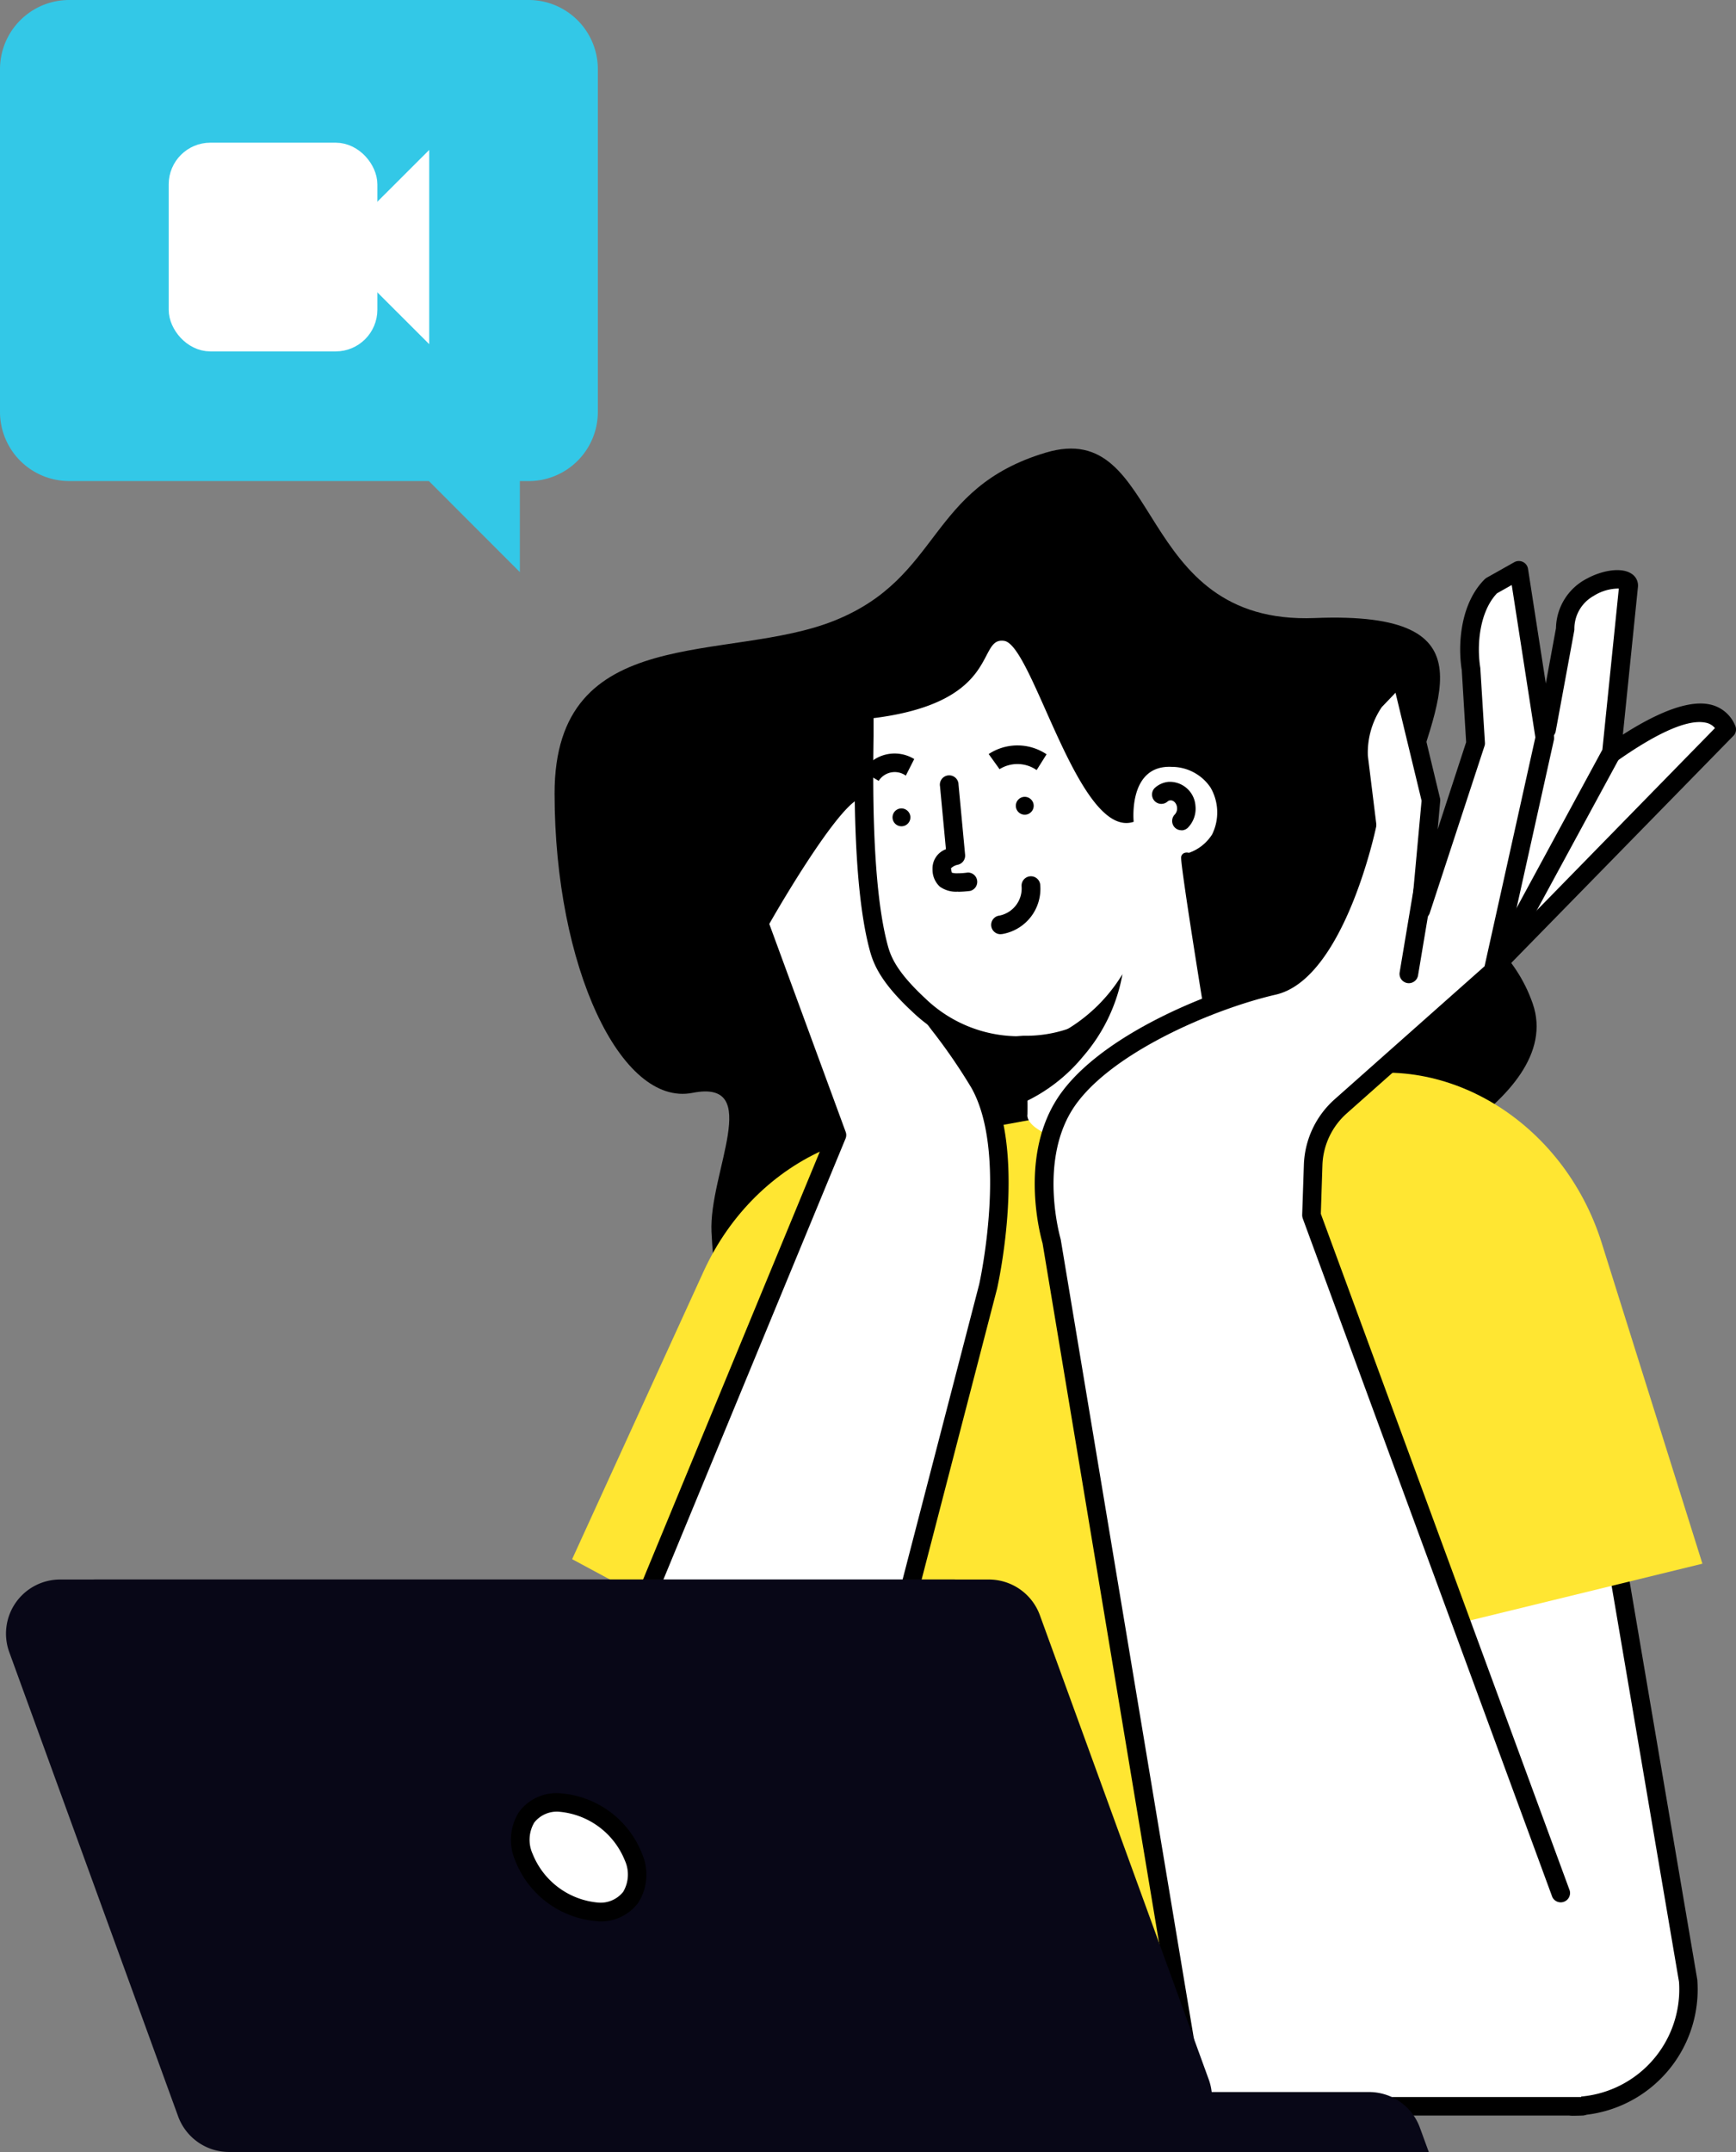 <svg id="_4_特徴" xmlns="http://www.w3.org/2000/svg" width="130.263" height="161.422" viewBox="0 0 130.263 161.422">
  <rect x="0" y="0" width="130.263" height="161.422" fill="#808080" stroke="none"/>
  <g id="グループ_34" data-name="グループ 34">
    <g id="グループ_32" data-name="グループ 32" transform="translate(0.445 33.648)">
      <path id="パス_245" data-name="パス 245" d="M106.187,91.945s15.313-6.061,12.726-13.512-11.29-7.725-9.352-15.148,6.71-14.316-6.994-13.768S91.258,34.451,82.372,37.111s-7.78,9.325-15.8,12.579-21.063,0-21.054,13,4.982,23.5,10.349,22.444,1.216,6.034,1.426,10.431,1.362,18.494,18.44,2.295,20.853-2.807,30.47-5.915Z" transform="translate(-4.35 -36.806)"/>
      <path id="パス_246" data-name="パス 246" d="M74.6,139.787,46.96,124.922l9.864-21.584c4-8.749,13.558-12.817,21.365-9.087s10.879,13.859,6.884,22.608Z" transform="translate(-4.474 -41.616)" fill="#ffe632"/>
      <path id="パス_247" data-name="パス 247" d="M101.969,88.15l-.375,75.641H74.863l.695-37.1s-11.327-10.906-4.123-22.59l7.2-11.693Z" transform="translate(-6.368 -41.211)" fill="#ffe632"/>
      <g id="グループ_22" data-name="グループ 22" transform="translate(35.357 24.747)">
        <path id="パス_248" data-name="パス 248" d="M64.267,153.338l13.3-51.269s2.267-10.056-.649-15.249-8.758-9.736-6.811-14.929-.649-8.438-2.916-6.811-6.811,9.736-6.811,9.736l5.842,15.9L39.94,154.307H58.754l5.513-.969Z" transform="translate(-39.228 -63.942)" fill="#fff"/>
        <path id="パス_249" data-name="パス 249" d="M58.678,154.934H39.855a.7.7,0,0,1-.64-.969L65.389,90.62l-5.75-15.642a.693.693,0,0,1,.046-.585c.192-.338,4.644-8.264,7.021-9.965a2.528,2.528,0,0,1,3.145-.009c1.426,1.1,2.24,3.885.832,7.634-1.243,3.319,1.152,6.491,3.684,9.846a42.1,42.1,0,0,1,3.09,4.489c3.017,5.366.814,15.322.722,15.743L64.868,153.417a.7.7,0,0,1-.558.512L58.8,154.9s-.082.009-.119.009Zm-17.772-1.4H58.623l5.019-.887,13.192-50.83c.018-.073,2.176-9.837-.585-14.737a42.515,42.515,0,0,0-2.98-4.333c-2.651-3.511-5.385-7.14-3.876-11.181,1.1-2.935.64-5.257-.375-6.043a1.161,1.161,0,0,0-1.481.037c-1.691,1.207-5.083,6.82-6.454,9.224l5.732,15.6a.682.682,0,0,1-.009.5L40.924,153.517Zm23.294-.274Z" transform="translate(-39.161 -63.875)"/>
      </g>
      <g id="グループ_23" data-name="グループ 23" transform="translate(103.166 81.032)">
        <path id="パス_250" data-name="パス 250" d="M130.821,126.19l5.65,33.231a8.768,8.768,0,0,1-8.74,9.389h0L114.1,131.5l16.721-5.3Z" transform="translate(-113.4 -125.507)" fill="#fff"/>
        <path id="パス_251" data-name="パス 251" d="M127.665,169.45a.7.7,0,0,1-.658-.457l-13.631-37.309a.714.714,0,0,1,.027-.549.688.688,0,0,1,.411-.357l16.721-5.3a.676.676,0,0,1,.576.073.686.686,0,0,1,.32.475l5.65,33.231a9.461,9.461,0,0,1-9.425,10.2Zm-12.726-37.565,13.2,36.157a8.068,8.068,0,0,0,7.57-8.621L130.2,127.049l-15.258,4.845Z" transform="translate(-113.334 -125.443)"/>
      </g>
      <path id="パス_252" data-name="パス 252" d="M136.119,124.844l-30.48,7.442L98.527,109.64c-2.88-9.179,1.508-18.6,9.8-21.045s17.361,3.017,20.24,12.2l7.551,24.044Z" transform="translate(-8.822 -41.199)" fill="#ffe632"/>
      <g id="グループ_24" data-name="グループ 24" transform="translate(63.681 14.406)">
        <path id="パス_253" data-name="パス 253" d="M91.115,66.164s-.448-4.3,2.861-4.132a3.509,3.509,0,0,1,2.907,1.554A3.724,3.724,0,0,1,97,67.1a3.374,3.374,0,0,1-1.737,1.38s-.475-.137-.585.3S96.811,83,96.93,83.5s1.033,2.953.887,3.364a8.887,8.887,0,0,1-7.935,3.757c-5.046-.274-6.866-1.691-6.738-2.523a35.659,35.659,0,0,0-.229-4.681c-.055-.567-.311-.521-.585-.485-1.664.229-4.781-.64-7.359-3.044-2.56-2.377-2.834-3.629-3.09-4.635-1.371-5.485-1.755-16.721-1-16.794,10.477-1.06,8.365-6.207,10.522-5.878s5.568,14.911,9.7,13.576Z" transform="translate(-70.174 -52.563)" fill="#fff"/>
        <path id="パス_254" data-name="パス 254" d="M81.97,84.131a11.7,11.7,0,0,1-7.487-3.236C71.813,78.417,71.466,77,71.2,75.967c-1.179-4.717-1.079-12.442-1.033-15.743,0-.613.018-1.042,0-1.252a.709.709,0,0,1,.677-.722.7.7,0,0,1,.722.677v1.307c-.046,3.245-.137,10.842.978,15.34.238.96.521,2.094,2.889,4.3a10.122,10.122,0,0,0,6.838,2.852l.53-.037A9.79,9.79,0,0,0,87.5,81.6a.7.7,0,1,1,.676,1.225,11.183,11.183,0,0,1-5.293,1.262l-.521.037c-.128,0-.256.009-.384.009Z" transform="translate(-70.144 -53.051)"/>
        <path id="パス_255" data-name="パス 255" d="M78.459,72.346a2.1,2.1,0,0,1-1.371-.375,1.727,1.727,0,0,1-.549-1.307,1.533,1.533,0,0,1,1.006-1.5L77.1,64.439a.7.7,0,1,1,1.39-.128l.494,5.266a.705.705,0,0,1-.539.75,1.054,1.054,0,0,0-.521.265,2.635,2.635,0,0,0,.064.329,1.331,1.331,0,0,0,.457.046,5.17,5.17,0,0,0,.741-.055.7.7,0,0,1,.174,1.38,8.589,8.589,0,0,1-.887.064Z" transform="translate(-70.692 -53.517)"/>
        <path id="パス_256" data-name="パス 256" d="M84.743,63.007a2.529,2.529,0,0,0-2.779-.064l-.814-1.134a3.915,3.915,0,0,1,4.342.018l-.741,1.179Z" transform="translate(-71.088 -53.301)"/>
        <path id="パス_257" data-name="パス 257" d="M72.008,63.879l-1.2-.713a2.812,2.812,0,0,1,3.867-.923l-.631,1.243A1.43,1.43,0,0,0,72.008,63.879Z" transform="translate(-70.201 -53.36)"/>
        <path id="パス_258" data-name="パス 258" d="M74.594,66.933a.67.67,0,1,1-.731-.6A.674.674,0,0,1,74.594,66.933Z" transform="translate(-70.411 -53.744)"/>
        <path id="パス_259" data-name="パス 259" d="M84.714,65.983a.67.67,0,1,1-.731-.6A.674.674,0,0,1,84.714,65.983Z" transform="translate(-71.279 -53.663)"/>
        <path id="パス_260" data-name="パス 260" d="M82.024,76.243a.7.7,0,0,1-.137-1.38,2.076,2.076,0,0,0,1.746-2.212.7.7,0,0,1,1.4-.1,3.439,3.439,0,0,1-2.871,3.684C82.116,76.234,82.07,76.243,82.024,76.243Z" transform="translate(-71.103 -54.223)"/>
        <path id="パス_261" data-name="パス 261" d="M96.76,67.779a.684.684,0,0,1-.494-.2.7.7,0,0,1,0-.987.658.658,0,0,0,.165-.512c-.027-.32-.265-.567-.512-.539a.348.348,0,0,0-.219.1.7.7,0,0,1-.96-1.015,1.768,1.768,0,0,1,1.042-.475,1.932,1.932,0,0,1,2.03,1.8,2.037,2.037,0,0,1-.567,1.636.684.684,0,0,1-.494.2Z" transform="translate(-72.235 -53.557)"/>
        <path id="パス_262" data-name="パス 262" d="M83.837,89.621c0-1.015-.247-3.117-.357-3.958a13.7,13.7,0,0,0,3.236-1.3,12.257,12.257,0,0,0,4.672-4.434,12.906,12.906,0,0,1-2.962,6.18,12.633,12.633,0,0,1-4.6,3.511Z" transform="translate(-71.288 -54.911)"/>
      </g>
      <g id="グループ_29" data-name="グループ 29" transform="translate(77.197 8.427)">
        <g id="グループ_25" data-name="グループ 25" transform="translate(32.748 10.697)">
          <path id="パス_263" data-name="パス 263" d="M139.986,59.732,121.51,78.611l3.309-11.7S137.71,54.595,139.986,59.732Z" transform="translate(-120.814 -57.789)" fill="#fff"/>
          <path id="パス_264" data-name="パス 264" d="M121.445,79.25a.682.682,0,0,1-.347-.091.691.691,0,0,1-.32-.8l3.309-11.7a.688.688,0,0,1,.192-.311c1.015-.969,10-9.416,14.326-8.566a2.631,2.631,0,0,1,1.956,1.6.683.683,0,0,1-.137.768L121.948,79.03a.714.714,0,0,1-.5.21Zm3.931-12.022-2.514,8.886,16.181-16.547a1.179,1.179,0,0,0-.722-.411c-3-.6-10.23,5.5-12.954,8.072Z" transform="translate(-120.749 -57.724)"/>
        </g>
        <g id="グループ_26" data-name="グループ 26" transform="translate(29.011 0.691)">
          <path id="パス_265" data-name="パス 265" d="M122.879,75.5,131,60.54l1.28-12.525c.082-1.115-4.754-.347-4.754,3.245l-1.39,7.542-8.7,10.449,5.458,6.253Z" transform="translate(-116.727 -46.844)" fill="#fff"/>
          <path id="パス_266" data-name="パス 266" d="M122.813,76.126a.669.669,0,0,1-.521-.238l-5.458-6.253a.693.693,0,0,1-.009-.905l8.594-10.3,1.344-7.3a4.264,4.264,0,0,1,2.35-3.73c1.042-.567,2.514-.878,3.309-.357a1.05,1.05,0,0,1,.494.969l-1.28,12.543a.69.69,0,0,1-.082.265l-8.118,14.956a.68.68,0,0,1-.539.357h-.073Zm-4.544-6.966,4.406,5.046,7.57-13.96,1.234-12.086a3.541,3.541,0,0,0-1.9.558,2.814,2.814,0,0,0-1.435,2.468.6.6,0,0,1-.009.128l-1.39,7.542a.685.685,0,0,1-.146.32l-8.328,9.992Z" transform="translate(-116.661 -46.779)"/>
        </g>
        <g id="グループ_27" data-name="グループ 27">
          <path id="パス_267" data-name="パス 267" d="M124.443,146.053,105.721,95.16l.128-3.776A6.132,6.132,0,0,1,107.915,87l11.437-10.148,3.895-17.525L121.3,46.78l-2.066,1.161c-1.5,1.5-1.847,4.187-1.508,6.281l.338,5.54L113.948,72.3l.759-8.283-2.276-9.453-1.956,2.03a6.813,6.813,0,0,0-1.2,4.123l.64,5.156s-2.322,10.98-7,12.049c-5.184,1.188-13.192,4.763-15.788,9.087s-.868,10.093-.868,10.093L97.072,162h29" transform="translate(-84.994 -46.088)" fill="#fff"/>
          <path id="パス_268" data-name="パス 268" d="M126.005,162.636h-29a.7.7,0,0,1-.686-.585L85.515,97.2c-.174-.6-1.682-6.226.951-10.6,2.88-4.8,11.482-8.319,16.236-9.407,3.437-.786,5.8-8.392,6.454-11.4l-.622-5.037a7.539,7.539,0,0,1,1.316-4.608.315.315,0,0,1,.073-.082l1.956-2.03a.7.7,0,0,1,.686-.192.686.686,0,0,1,.494.512l2.276,9.453a.646.646,0,0,1,.018.229l-.192,2.13,2.139-6.546-.329-5.412c-.32-1.993-.073-5.028,1.719-6.811a1,1,0,0,1,.155-.119l2.066-1.161a.707.707,0,0,1,.649-.018.688.688,0,0,1,.384.521l1.947,12.543a1.2,1.2,0,0,1,0,.256L120,76.939a.746.746,0,0,1-.219.375L108.343,87.461a5.442,5.442,0,0,0-1.828,3.895l-.119,3.639,18.677,50.766a.7.7,0,0,1-1.307.485L105.042,95.351a.849.849,0,0,1-.046-.265l.128-3.776a6.884,6.884,0,0,1,2.295-4.891l11.263-9.992,3.812-17.169L120.721,47.83l-1.106.622c-1.271,1.335-1.545,3.767-1.252,5.6l.347,5.613a.6.6,0,0,1-.037.256l-4.114,12.543a.7.7,0,0,1-1.353-.283l.75-8.173L112,55.912l-1.033,1.079a6.093,6.093,0,0,0-1.042,3.648l.631,5.1a.958.958,0,0,1-.009.229c-.1.466-2.468,11.428-7.533,12.589-4.854,1.115-12.835,4.571-15.349,8.767-2.4,4-.814,9.48-.8,9.535,0,.027.018.055.018.082L97.6,161.247h28.413a.695.695,0,0,1,0,1.39Z" transform="translate(-84.928 -46.023)"/>
        </g>
        <g id="グループ_28" data-name="グループ 28" transform="translate(27.372 23.994)">
          <line id="線_77" data-name="線 77" y1="6.281" x2="1.051" transform="translate(0.705 0.705)" fill="#fff"/>
          <path id="パス_269" data-name="パス 269" d="M115.574,79.949a.775.775,0,0,1-.119-.009.7.7,0,0,1-.576-.8l1.051-6.281a.7.7,0,0,1,1.38.229l-1.051,6.281A.7.7,0,0,1,115.574,79.949Z" transform="translate(-114.869 -72.269)"/>
        </g>
      </g>
      <g id="グループ_31" data-name="グループ 31" transform="translate(0 84.833)">
        <path id="パス_270" data-name="パス 270" d="M87.172,172.54H20.189a4.071,4.071,0,0,1-3.821-2.669L3.7,135.049A4.058,4.058,0,0,1,7.518,129.6H74.5a4.071,4.071,0,0,1,3.821,2.669l12.671,34.822a4.058,4.058,0,0,1-3.821,5.449Z" transform="translate(-0.74 -129.6)" fill="#080717"/>
        <path id="パス_271" data-name="パス 271" d="M110.181,176.148l-.667-1.828a4.058,4.058,0,0,0-3.821-2.669H38.709a4.066,4.066,0,0,0-4.041,4.5Z" transform="translate(-3.417 -133.208)" fill="#080717"/>
        <path id="パス_272" data-name="パス 272" d="M84.212,172.54H17.229a4.071,4.071,0,0,1-3.821-2.669L.737,135.049A4.058,4.058,0,0,1,4.558,129.6H71.542a4.071,4.071,0,0,1,3.821,2.669l12.671,34.822a4.058,4.058,0,0,1-3.821,5.449Z" transform="translate(-0.486 -129.6)" fill="#080717"/>
        <g id="グループ_30" data-name="グループ 30" transform="translate(37.903 16.026)">
          <path id="パス_273" data-name="パス 273" d="M51.194,151.994c.823,2.267-.347,4.114-2.615,4.114a6.492,6.492,0,0,1-5.6-4.114c-.823-2.276.347-4.114,2.615-4.114A6.492,6.492,0,0,1,51.194,151.994Z" transform="translate(-42.012 -147.194)" fill="#fff"/>
          <path id="パス_274" data-name="パス 274" d="M48.514,156.738a7.164,7.164,0,0,1-6.262-4.571,3.9,3.9,0,0,1,.293-3.629,3.493,3.493,0,0,1,2.98-1.408,7.164,7.164,0,0,1,6.262,4.571,3.926,3.926,0,0,1-.293,3.639,3.493,3.493,0,0,1-2.98,1.408Zm-2.989-8.219a2.16,2.16,0,0,0-1.838.814,2.552,2.552,0,0,0-.119,2.359,5.841,5.841,0,0,0,4.955,3.648,2.16,2.16,0,0,0,1.838-.814,2.552,2.552,0,0,0,.119-2.359h0A5.857,5.857,0,0,0,45.524,148.52Z" transform="translate(-41.946 -147.13)"/>
        </g>
      </g>
    </g>
    <g id="グループ_33" data-name="グループ 33">
      <path id="パス_275" data-name="パス 275" d="M5.193,0H39.667A5.189,5.189,0,0,1,44.86,5.193v25.7a5.189,5.189,0,0,1-5.193,5.193h-.658v6.829L32.18,36.084H5.193A5.189,5.189,0,0,1,0,30.891V5.193A5.189,5.189,0,0,1,5.193,0Z" fill="#33c8e7"/>
      <rect id="長方形_27" data-name="長方形 27" width="13.658" height="13.658" rx="2.13" transform="translate(13.658 11.702)" fill="#fff" stroke="#fff" stroke-width="2"/>
      <path id="パス_276" data-name="パス 276" d="M29.87,20.791l3.9,3.895V14.94l-3.9,3.895" transform="translate(-2.563 -1.282)" fill="#fff" stroke="#fff" stroke-width="2"/>
    </g>
  </g>
</svg>
